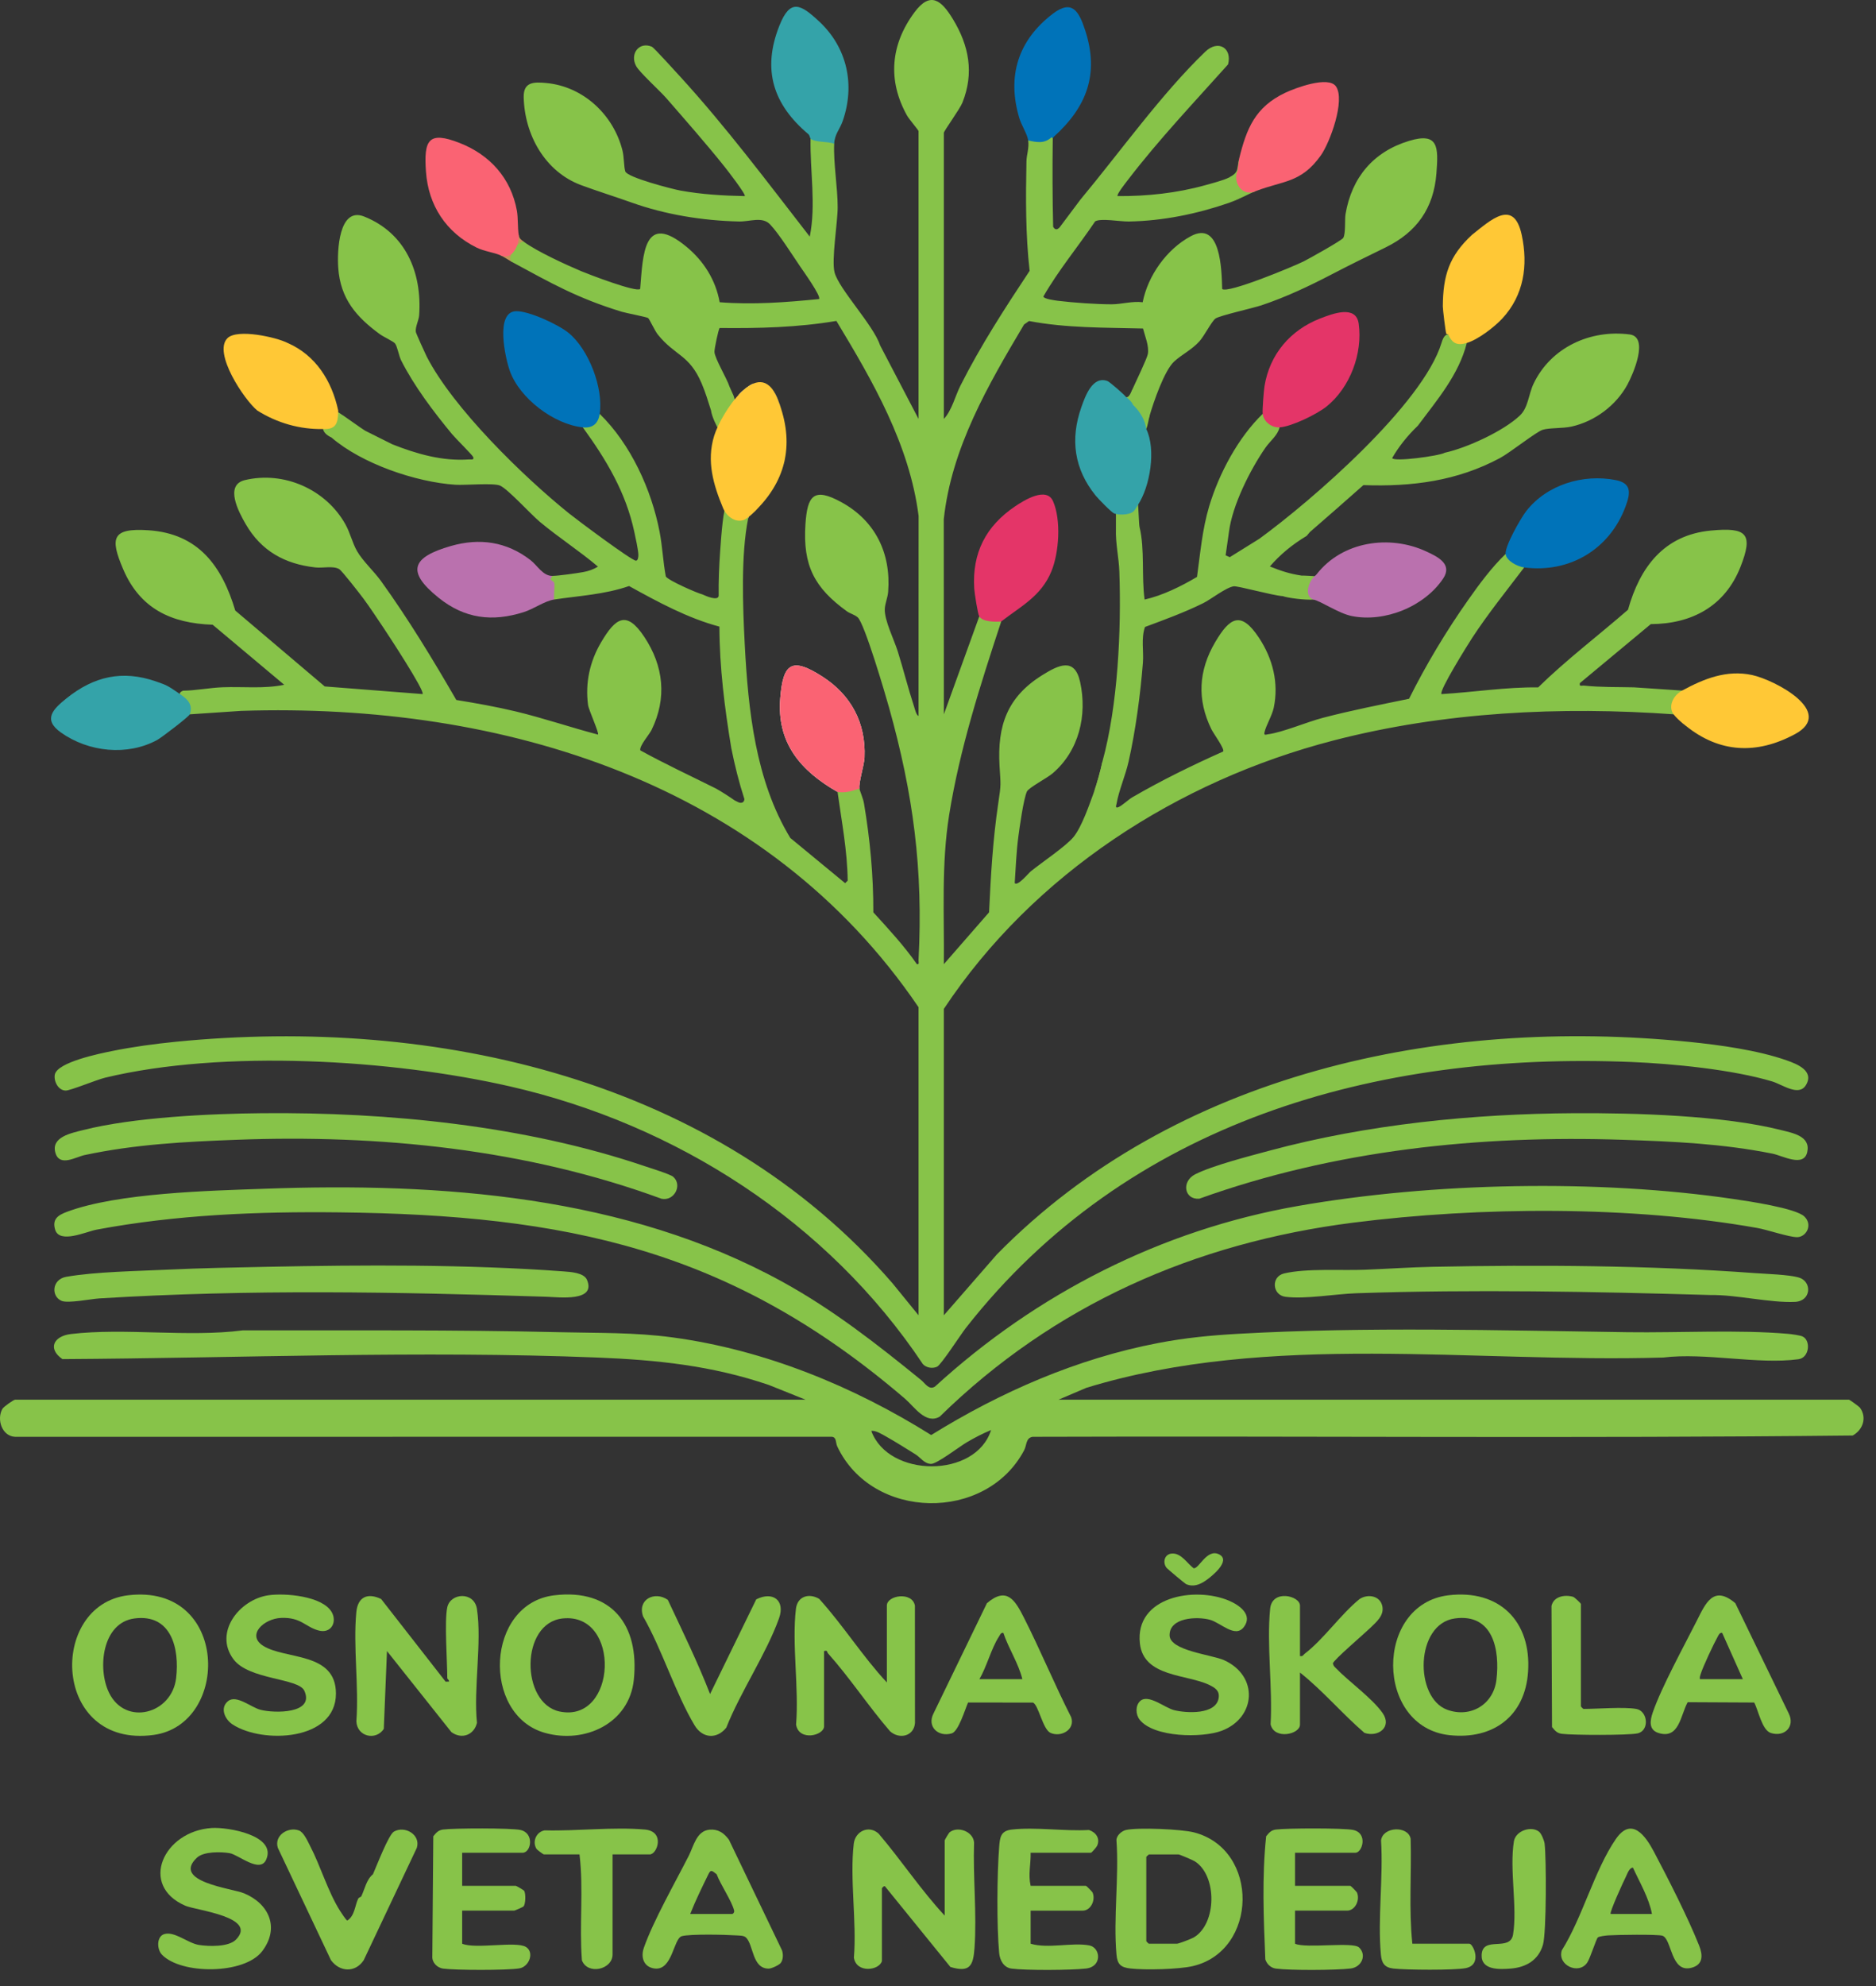 <?xml version="1.0" encoding="UTF-8" standalone="no"?>
<svg xmlns="http://www.w3.org/2000/svg" xmlns:xlink="http://www.w3.org/1999/xlink" xmlns:serif="http://www.serif.com/" width="100%" height="100%" viewBox="0 0 86 91" version="1.1" xml:space="preserve" style="fill-rule:evenodd;clip-rule:evenodd;stroke-linejoin:round;stroke-miterlimit:2;">
  <rect x="0" y="0" width="86" height="91" fill="#333333" stroke="none"/>
  <g>
    <path d="M53.481,71.833c-0.196,-0.24 -0.106,-0.641 0.25,-0.658c0.423,-0.021 0.687,0.447 0.987,0.674c0.242,0.043 0.605,-0.914 1.164,-0.638c0.587,0.289 -0.363,1.035 -0.613,1.205c-0.266,0.182 -0.573,0.307 -0.901,0.157c-0.052,-0.024 -0.849,-0.693 -0.887,-0.74Z" style="fill:#87c449;fill-rule:nonzero;"></path>
    <path d="M20.505,73.635c0.148,-0.664 1.235,-0.732 1.359,0.081c0.235,1.532 -0.162,3.624 0.001,5.217c-0.134,0.56 -0.703,0.769 -1.172,0.423l-2.953,-3.713l-0.146,3.567c-0.36,0.549 -1.223,0.361 -1.257,-0.346c0.121,-1.607 -0.153,-3.426 -0.002,-5.005c0.067,-0.698 0.517,-0.9 1.138,-0.6l2.955,3.786l0.155,-0.003c0.017,-0.065 -0.078,-0.127 -0.078,-0.149c0,-0.776 -0.139,-2.63 0,-3.258Z" style="fill:#87c449;fill-rule:nonzero;"></path>
    <path d="M40.656,77.082l-0,-3.523c-0,-0.47 1.16,-0.659 1.286,0.002l0.003,5.379c-0.048,0.606 -0.71,0.762 -1.141,0.38c-0.988,-1.142 -1.851,-2.459 -2.854,-3.58c-0.045,-0.051 0.006,-0.145 -0.173,-0.097l-0,3.446c-0,0.427 -1.16,0.707 -1.283,-0.08c0.138,-1.669 -0.199,-3.672 -0.007,-5.3c0.069,-0.579 0.6,-0.734 1.067,-0.457c1.104,1.218 1.987,2.634 3.102,3.83Z" style="fill:#87c449;fill-rule:nonzero;"></path>
    <path d="M59.594,75.87c0.132,0.033 0.151,-0.055 0.227,-0.114c0.857,-0.655 1.643,-1.799 2.504,-2.496c0.368,-0.245 0.935,-0.161 1.042,0.316c0.098,0.441 -0.273,0.733 -0.552,1.008c-0.212,0.209 -1.726,1.507 -1.71,1.624c0.01,0.082 0.054,0.143 0.114,0.196c0.598,0.627 1.682,1.392 2.163,2.079c0.446,0.638 -0.197,1.124 -0.833,0.908c-1.024,-0.88 -1.909,-1.936 -2.955,-2.764l0,2.387c0,0.448 -1.185,0.707 -1.347,-0.016c0.097,-1.689 -0.184,-3.634 -0.021,-5.292c0.089,-0.913 1.368,-0.596 1.368,-0.147l0,2.311Z" style="fill:#87c449;fill-rule:nonzero;"></path>
    <path d="M52.265,77.935c0.369,-0.346 1.125,0.305 1.555,0.414c0.563,0.142 1.936,0.221 2.047,-0.564c0.047,-0.336 -0.176,-0.465 -0.437,-0.592c-1.02,-0.493 -3.005,-0.35 -3.175,-1.899c-0.236,-2.148 2.517,-2.622 4.081,-1.961c0.476,0.202 1.114,0.648 0.683,1.212c-0.398,0.521 -1.062,-0.204 -1.558,-0.337c-0.585,-0.158 -1.858,-0.108 -1.844,0.717c0.013,0.703 1.935,0.883 2.493,1.134c1.605,0.724 1.468,2.639 -0.1,3.234c-0.901,0.341 -3.12,0.312 -3.765,-0.505c-0.19,-0.241 -0.2,-0.647 0.02,-0.853Z" style="fill:#87c449;fill-rule:nonzero;"></path>
    <path d="M10.453,77.938c0.384,-0.311 1.044,0.28 1.489,0.396c0.626,0.162 2.494,0.195 2.01,-0.872c-0.267,-0.589 -2.544,-0.493 -3.251,-1.446c-0.914,-1.23 0.281,-2.737 1.605,-2.929c0.752,-0.11 2.474,0.03 2.9,0.771c0.257,0.447 -0.018,1.005 -0.611,0.84c-0.614,-0.171 -0.79,-0.607 -1.704,-0.574c-0.792,0.028 -1.61,0.788 -0.822,1.281c1.019,0.638 3.327,0.27 3.331,2.182c0.005,2.176 -3.364,2.314 -4.736,1.42c-0.358,-0.233 -0.594,-0.76 -0.211,-1.069Z" style="fill:#87c449;fill-rule:nonzero;"></path>
    <path d="M32.551,77.612l2.117,-4.338c0.746,-0.38 1.344,0.032 1.043,0.872c-0.578,1.619 -1.771,3.372 -2.416,5.006c-0.432,0.539 -1.093,0.498 -1.455,-0.109c-0.889,-1.489 -1.481,-3.46 -2.36,-4.989c-0.273,-0.784 0.544,-1.176 1.135,-0.756c0.668,1.423 1.369,2.857 1.936,4.314Z" style="fill:#87c449;fill-rule:nonzero;"></path>
    <path d="M75.009,78.294c0.536,0.094 0.617,0.998 0.06,1.12c-0.429,0.094 -2.984,0.085 -3.472,0.02c-0.225,-0.03 -0.31,-0.142 -0.449,-0.309l-0.024,-5.55c0.099,-0.441 0.612,-0.528 0.992,-0.417c0.069,0.02 0.356,0.302 0.356,0.326l0,4.696c0,0.008 0.105,0.114 0.114,0.114c0.658,-0 1.843,-0.102 2.423,-0Z" style="fill:#87c449;fill-rule:nonzero;"></path>
    <path d="M8.074,76.884c-0.197,1.65 -2.326,2.206 -3.076,0.668c-0.54,-1.108 -0.318,-3.213 1.172,-3.404c1.686,-0.217 2.065,1.38 1.904,2.736Zm-2.206,-3.796c-3.68,0.444 -3.481,7.028 1.171,6.398c3.542,-0.479 3.473,-6.958 -1.171,-6.398Z" style="fill:#87c449;fill-rule:nonzero;"></path>
    <path d="M25.652,78.412c-1.787,-0.377 -1.809,-4.055 0.139,-4.263c2.7,-0.288 2.498,4.817 -0.139,4.263Zm-0.24,-5.324c-3.149,0.376 -3.345,5.481 -0.435,6.302c1.827,0.516 3.871,-0.429 4.079,-2.431c0.262,-2.504 -1.015,-4.185 -3.644,-3.871Z" style="fill:#87c449;fill-rule:nonzero;"></path>
    <path d="M68.6,76.96c-0.135,1.134 -1.193,1.763 -2.262,1.37c-1.51,-0.556 -1.462,-3.935 0.358,-4.182c1.752,-0.239 2.068,1.443 1.904,2.812Zm-2.205,-3.872c-3.395,0.413 -3.374,6.046 0.064,6.409c1.99,0.21 3.455,-0.871 3.591,-2.905c0.157,-2.322 -1.326,-3.787 -3.655,-3.504Z" style="fill:#87c449;fill-rule:nonzero;"></path>
    <path d="M77.926,76.93c-0.014,-0.084 0.011,-0.152 0.035,-0.23c0.107,-0.342 0.597,-1.387 0.783,-1.717c0.047,-0.083 0.085,-0.19 0.204,-0.174l0.948,2.121l-1.97,0Zm4.073,1.57l-2.448,-5.05c-1.005,-0.852 -1.363,0.007 -1.765,0.802c-0.585,1.158 -1.618,3.041 -2.017,4.195c-0.124,0.359 -0.209,0.802 0.26,0.949c0.952,0.299 1.007,-0.813 1.338,-1.41l3.049,0.015c0.193,0.355 0.355,1.265 0.763,1.395c0.628,0.2 1.121,-0.291 0.82,-0.896Z" style="fill:#87c449;fill-rule:nonzero;"></path>
    <path d="M44.898,76.93c0.331,-0.558 0.553,-1.429 0.894,-1.946c0.053,-0.08 0.08,-0.193 0.204,-0.175c0.24,0.724 0.691,1.385 0.871,2.121l-1.969,0Zm4.207,1.743c-0.764,-1.502 -1.41,-3.072 -2.172,-4.573c-0.397,-0.779 -0.776,-1.434 -1.69,-0.65l-2.448,5.05c-0.314,0.609 0.221,1.098 0.837,0.914c0.309,-0.092 0.61,-1.108 0.746,-1.413l2.97,0.002c0.257,0.088 0.451,1.226 0.808,1.388c0.485,0.219 1.145,-0.151 0.949,-0.718Z" style="fill:#87c449;fill-rule:nonzero;"></path>
    <path d="M44.653,84.41c-0.043,-0.504 -0.738,-0.757 -1.115,-0.469c-0.045,0.035 -0.231,0.353 -0.231,0.375l0,3.447c-1.096,-1.178 -1.983,-2.528 -3.027,-3.754c-0.449,-0.413 -1.074,-0.111 -1.141,0.457c-0.19,1.605 0.141,3.579 0.006,5.224c0.114,0.724 1.159,0.593 1.284,0.156l-0,-3.333c-0,-0.009 0.11,-0.151 0.151,-0.077l2.988,3.68c0.902,0.275 1.048,-0.07 1.106,-0.873c0.111,-1.557 -0.074,-3.261 -0.021,-4.833Z" style="fill:#87c349;fill-rule:nonzero;"></path>
    <path d="M50.296,84.562c0.145,-0.334 -0.053,-0.615 -0.376,-0.722c-1.116,0.066 -2.459,-0.145 -3.547,-0.018c-0.501,0.058 -0.535,0.356 -0.569,0.794c-0.099,1.26 -0.115,3.608 -0.001,4.855c0.031,0.341 0.211,0.672 0.568,0.72c0.661,0.088 2.739,0.076 3.415,-0.003c0.753,-0.087 0.67,-0.961 0.147,-1.06c-0.782,-0.147 -1.883,0.163 -2.687,-0.077l0,-1.515l2.387,0c0.365,0 0.604,-0.479 0.452,-0.833c-0.016,-0.036 -0.28,-0.304 -0.301,-0.304l-2.538,0c-0.119,-0.529 0.012,-0.984 0,-1.515l2.765,0c0.029,0 0.256,-0.258 0.285,-0.322Z" style="fill:#87c349;fill-rule:nonzero;"></path>
    <path d="M59.367,89.051l-0,-1.516l2.386,0c0.365,0 0.604,-0.478 0.453,-0.832c-0.016,-0.036 -0.28,-0.304 -0.302,-0.304l-2.537,0l-0,-1.515l2.765,0c0.321,0 0.586,-0.892 -0.092,-1.044c-0.424,-0.095 -3.06,-0.085 -3.549,-0.02c-0.224,0.03 -0.31,0.142 -0.448,0.309c-0.196,1.874 -0.116,3.76 -0.038,5.64c0.073,0.221 0.253,0.391 0.486,0.422c0.66,0.088 2.74,0.076 3.415,-0.003c0.525,-0.06 0.756,-0.626 0.396,-0.966c-0.289,-0.272 -2.428,0.059 -2.935,-0.171Z" style="fill:#87c349;fill-rule:nonzero;"></path>
    <path d="M11.187,86.741c-0.541,-0.226 -3.336,-0.526 -2.16,-1.631c0.309,-0.291 1.1,-0.275 1.499,-0.208c0.411,0.069 1.4,0.953 1.682,0.284c0.469,-1.109 -1.771,-1.482 -2.496,-1.437c-2.223,0.14 -3.356,2.636 -1.215,3.562c0.492,0.213 3.347,0.511 2.317,1.555c-0.337,0.341 -1.244,0.312 -1.691,0.242c-0.511,-0.079 -1.12,-0.641 -1.594,-0.497c-0.35,0.106 -0.35,0.687 -0.103,0.944c0.877,0.912 3.776,0.916 4.595,-0.163c0.808,-1.066 0.32,-2.17 -0.834,-2.651Z" style="fill:#87c349;fill-rule:nonzero;"></path>
    <path d="M24.108,89.198c-0.461,-0.277 -2.297,0.113 -2.921,-0.147l0,-1.516l2.387,0c0.022,0 0.394,-0.162 0.419,-0.187c0.109,-0.104 0.113,-0.596 0.036,-0.722c-0.018,-0.03 -0.358,-0.226 -0.38,-0.226l-2.462,-0l0,-1.516l2.766,0c0.397,0 0.556,-0.899 -0.093,-1.044c-0.422,-0.095 -3.06,-0.085 -3.548,-0.021c-0.224,0.031 -0.31,0.143 -0.449,0.31l-0.044,5.495c-0.022,0.289 0.225,0.531 0.493,0.567c0.589,0.078 2.91,0.082 3.484,-0.008c0.476,-0.075 0.707,-0.749 0.312,-0.985Z" style="fill:#87c349;fill-rule:nonzero;"></path>
    <path d="M29.561,83.82c-1.446,-0.129 -3.122,0.077 -4.591,0.037c-0.382,0.066 -0.582,0.508 -0.379,0.844c0.032,0.051 0.312,0.259 0.346,0.259l1.629,-0c0.193,1.597 -0.015,3.241 0.11,4.852c0.263,0.684 1.405,0.428 1.405,-0.269l-0,-4.583l1.704,-0c0.345,-0 0.719,-1.055 -0.224,-1.14Z" style="fill:#87c349;fill-rule:nonzero;"></path>
    <path d="M70.557,83.922c-0.353,-0.288 -1.069,-0.051 -1.155,0.43c-0.213,1.307 0.166,3.02 -0.04,4.278c-0.132,0.804 -1.385,0.047 -1.439,0.915c-0.045,0.723 0.809,0.688 1.332,0.645c0.707,-0.058 1.276,-0.388 1.479,-1.098c0.16,-0.562 0.157,-3.941 0.074,-4.626c-0.018,-0.147 -0.148,-0.46 -0.251,-0.544Z" style="fill:#87c349;fill-rule:nonzero;"></path>
    <path d="M18.058,83.915c-0.246,0.141 -0.8,1.593 -0.961,1.954c-0.297,0.236 -0.378,0.683 -0.532,1.006c-0.02,0.042 -0.114,0.05 -0.145,0.113c-0.154,0.313 -0.151,0.775 -0.497,1.001c-0.048,0 -0.293,-0.377 -0.341,-0.454c-0.552,-0.873 -0.89,-2.054 -1.375,-2.981c-0.111,-0.213 -0.285,-0.62 -0.515,-0.697c-0.503,-0.169 -1.133,0.242 -0.955,0.802l2.434,5.143c0.396,0.548 1.118,0.593 1.504,0.001l2.433,-5.144c0.189,-0.6 -0.546,-1.032 -1.05,-0.744Z" style="fill:#87c349;fill-rule:nonzero;"></path>
    <path d="M54.724,88.764c-0.109,0.064 -0.689,0.287 -0.773,0.287l-1.288,-0c-0.009,-0 -0.114,-0.106 -0.114,-0.114l0,-3.863c0,-0.021 0.089,-0.075 0.114,-0.114l1.363,-0c0.047,-0 0.658,0.26 0.745,0.315c1.034,0.651 1.014,2.867 -0.047,3.489Zm0.01,-4.814c-0.573,-0.148 -2.565,-0.234 -3.116,-0.11c-0.198,0.044 -0.443,0.257 -0.437,0.472c0.123,1.689 -0.149,3.571 0.001,5.235c0.041,0.455 0.198,0.589 0.647,0.64c0.67,0.076 2.194,0.04 2.845,-0.109c2.993,-0.689 3.09,-5.347 0.06,-6.128Z" style="fill:#87c349;fill-rule:nonzero;"></path>
    <path d="M73.836,87.687c-0.066,-0.064 0.595,-1.503 0.692,-1.693c0.065,-0.127 0.158,-0.429 0.33,-0.428c0.31,0.677 0.735,1.392 0.871,2.121l-1.893,0Zm4.052,1.439c-0.516,-1.291 -1.41,-3.043 -2.07,-4.292c-0.375,-0.71 -1.017,-1.632 -1.743,-0.581c-0.978,1.418 -1.536,3.605 -2.477,5.099c-0.222,0.677 0.776,1.147 1.167,0.56c0.135,-0.202 0.41,-1.082 0.482,-1.147c0.067,-0.057 0.363,-0.087 0.472,-0.096c0.344,-0.026 2.283,-0.055 2.49,0.016c0.442,0.15 0.37,1.729 1.34,1.466c0.538,-0.146 0.516,-0.583 0.339,-1.025Z" style="fill:#87c349;fill-rule:nonzero;"></path>
    <path d="M33.573,87.687l-1.932,0c0.245,-0.619 0.54,-1.221 0.833,-1.818c0.002,-0.003 0.004,-0.007 0.005,-0.01c0.112,-0.242 0.193,-0.122 0.374,0.01c0.181,0.484 0.699,1.233 0.801,1.664c0.02,0.083 -0.054,0.154 -0.081,0.154Zm2.275,1.665l-2.433,-5.067c-0.228,-0.307 -0.492,-0.495 -0.893,-0.458c-0.595,0.056 -0.727,0.759 -0.943,1.185c-0.62,1.222 -1.628,2.986 -2.063,4.224c-0.154,0.44 -0.005,0.895 0.503,0.952c0.813,0.09 0.852,-1.375 1.237,-1.483c0.377,-0.106 2.003,-0.069 2.471,-0.037c0.142,0.011 0.364,-0.004 0.471,0.099c0.354,0.343 0.275,1.425 1.042,1.425c0.13,-0 0.473,-0.164 0.546,-0.254c0.121,-0.149 0.125,-0.409 0.062,-0.586Z" style="fill:#87c349;fill-rule:nonzero;"></path>
    <path d="M67.359,89.051l-2.614,-0c-0.166,-1.589 -0.032,-3.208 -0.078,-4.809c-0.115,-0.61 -1.279,-0.561 -1.357,0.078c0.108,1.682 -0.159,3.57 -0.007,5.227c0.035,0.387 0.162,0.594 0.569,0.641c0.566,0.067 2.804,0.084 3.318,-0.018c0.783,-0.156 0.344,-1.119 0.169,-1.119Z" style="fill:#87c349;fill-rule:nonzero;"></path>
  </g>
  <g>
    <path d="M24.011,11.073l-0.496,0.744l-0.045,0.184c-0.175,-0.096 -0.383,-0.243 -0.541,-0.31c0.69,-0.04 0.505,-0.561 0.85,-0.928c0.029,0.175 0.098,0.209 0.232,0.31Z" style="fill:#bf9558;fill-rule:nonzero;"></path>
    <path d="M34.537,17.566l-0.718,0.551c0.272,-0.27 0.509,-0.454 0.718,-0.551Z" style="fill:#fdfefd;fill-rule:nonzero;"></path>
    <path d="M35.83,18.769c-0.074,-0.223 -0.164,-0.449 -0.27,-0.676c-0.067,-0.146 -0.156,-0.292 -0.265,-0.406c0.17,0.173 0.32,0.462 0.463,0.866c0.025,0.072 0.048,0.145 0.072,0.216Z" style="fill:#fdfefd;fill-rule:nonzero;"></path>
    <path d="M35.991,20.993c-0.076,0.355 -0.208,0.697 -0.398,1.027c0.189,-0.33 0.32,-0.673 0.398,-1.027Z" style="fill:#fdfefd;fill-rule:nonzero;"></path>
    <path d="M34.684,23.137c-0.127,0.18 -0.299,0.335 -0.369,0.55c-0,0.002 -0.002,0.004 -0.002,0.007c-0.004,0.019 -0.01,0.04 -0.016,0.062c-0.005,-0.068 -0.008,-0.137 -0.006,-0.201c0.002,-0.042 0.005,-0.084 0.012,-0.123c0.032,-0.17 0.129,-0.294 0.381,-0.295Z" style="fill:#fdfefd;fill-rule:nonzero;"></path>
    <path d="M39.632,34.698c-0.017,0.378 -0.279,1.16 -0.231,1.431c-0.063,0.006 -0.113,-0.013 -0.147,-0.06c-0.005,-0.006 -0.009,-0.013 -0.013,-0.02c0.606,-2.304 0.012,-4.163 -2.244,-5.27c-0.589,-0.289 -0.873,-0.106 -0.983,0.522c-0.378,2.17 0.375,3.64 2.277,4.743l0.105,0.24c-1.678,-0.958 -2.791,-2.228 -2.629,-4.291c0.129,-1.636 0.543,-1.884 1.926,-1c1.314,0.84 2.009,2.119 1.939,3.705Z" style="fill:#fdfefd;fill-rule:nonzero;"></path>
    <path d="M42.231,63.23c0.179,0.145 0.353,0.471 0.629,0.297c4.654,-4.258 10.387,-7.181 16.632,-8.274c6.189,-1.084 13.78,-1.233 19.995,-0.318c0.652,0.096 2.823,0.414 3.226,0.796c0.407,0.386 0.086,0.953 -0.337,0.949c-0.383,-0.004 -1.347,-0.337 -1.816,-0.42c-5.756,-1.024 -12.729,-0.981 -18.527,-0.244c-7.259,0.922 -13.718,3.764 -18.954,8.887c-0.641,0.368 -1.161,-0.45 -1.589,-0.818c-8.002,-6.86 -15.543,-8.424 -25.95,-8.541c-3.702,-0.042 -7.456,0.106 -11.112,0.792c-0.471,0.088 -1.701,0.664 -1.9,0.001c-0.147,-0.491 0.144,-0.669 0.542,-0.818c2.329,-0.871 6.538,-0.966 9.074,-1.057c8.069,-0.291 16.543,0.315 23.725,4.264c2.311,1.27 4.327,2.85 6.362,4.504Z" style="fill:#87c349;fill-rule:nonzero;"></path>
    <path d="M72.176,51.001c2.772,-0.015 6.811,0.099 9.468,0.772c0.547,0.138 1.362,0.278 1.205,1.005c-0.156,0.724 -1.131,0.169 -1.592,0.077c-2.298,-0.459 -4.531,-0.559 -6.864,-0.636c-6.567,-0.217 -13.221,0.472 -19.418,2.701c-0.691,0.049 -0.825,-0.796 -0.184,-1.12c0.795,-0.402 2.491,-0.836 3.403,-1.082c4.485,-1.208 9.342,-1.692 13.982,-1.717Z" style="fill:#87c349;fill-rule:nonzero;"></path>
    <path d="M12.009,51.001c5.793,-0.054 12.061,0.567 17.554,2.429c0.245,0.083 1.162,0.366 1.297,0.483c0.437,0.378 0.052,1.132 -0.539,1.007c-6.19,-2.274 -12.917,-2.95 -19.492,-2.701c-2.366,0.089 -4.631,0.207 -6.956,0.701c-0.384,0.081 -1.127,0.547 -1.326,-0.082c-0.236,-0.747 0.722,-0.926 1.263,-1.064c2.299,-0.584 5.798,-0.751 8.199,-0.773Z" style="fill:#87c349;fill-rule:nonzero;"></path>
    <path d="M12.241,58.038c4.426,-0.088 9.189,-0.116 13.587,0.21c0.331,0.025 0.942,0.059 1.081,0.388c0.429,1.014 -1.273,0.794 -1.857,0.775c-6.927,-0.221 -13.555,-0.35 -20.49,0.075c-0.394,0.024 -1.443,0.237 -1.739,0.113c-0.489,-0.206 -0.447,-0.984 0.209,-1.101c1.315,-0.235 3.314,-0.265 4.697,-0.331c1.496,-0.071 3.013,-0.098 4.512,-0.129Z" style="fill:#87c349;fill-rule:nonzero;"></path>
    <path d="M65.68,58.038c4.848,-0.095 9.93,-0.068 14.747,0.288c0.538,0.04 1.57,0.066 2.038,0.205c0.613,0.182 0.573,1.08 -0.179,1.114c-1.141,0.052 -2.68,-0.332 -3.87,-0.314c-5.402,-0.156 -10.84,-0.265 -16.243,-0.081c-0.965,0.032 -2.329,0.281 -3.249,0.162c-0.602,-0.079 -0.667,-0.928 -0.056,-1.07c1.037,-0.242 2.606,-0.126 3.699,-0.169c1.027,-0.04 2.083,-0.114 3.113,-0.135Z" style="fill:#87c349;fill-rule:nonzero;"></path>
    <path d="M39.942,65.557c0.198,-0.034 0.5,0.158 0.673,0.254c0.451,0.253 0.908,0.544 1.349,0.817c0.245,0.154 0.412,0.44 0.724,0.44c0.263,0 1.307,-0.8 1.639,-0.994c0.352,-0.206 0.727,-0.401 1.106,-0.557c-0.699,2.22 -4.706,2.196 -5.491,0.04Zm45.322,-1.065c-0.038,-0.051 -0.474,-0.366 -0.505,-0.366l-36.232,-0l1.275,-0.544c8.417,-2.576 17.724,-1.128 26.447,-1.387c1.932,-0.237 4.328,0.329 6.194,0.078c0.513,-0.069 0.576,-0.873 0.186,-1.045c-0.115,-0.052 -0.505,-0.105 -0.655,-0.118c-2.288,-0.199 -5.014,-0.043 -7.349,-0.075c-5.921,-0.082 -11.958,-0.259 -17.862,0.073c-1.269,0.072 -2.422,0.183 -3.677,0.424c-3.71,0.711 -7.207,2.237 -10.398,4.214c-3.567,-2.235 -7.639,-3.902 -11.843,-4.471c-1.769,-0.24 -3.407,-0.197 -5.174,-0.24c-4.835,-0.116 -9.693,-0.078 -14.54,-0.085c-2.489,0.326 -5.421,-0.123 -7.876,0.168c-0.809,0.096 -1.077,0.678 -0.393,1.15c8.153,-0.048 16.36,-0.397 24.51,-0.073c2.739,0.109 5.256,0.367 7.87,1.256l1.684,0.675l-36.232,-0c-0.071,-0 -0.531,0.327 -0.584,0.421c-0.271,0.475 -0.028,1.252 0.583,1.281l37.434,-0.002c0.233,0.016 0.173,0.269 0.254,0.441c1.599,3.394 6.815,3.48 8.565,0.182c0.129,-0.242 0.071,-0.56 0.384,-0.621c12.532,-0.043 25.084,0.077 37.603,-0.06c0.468,-0.261 0.662,-0.82 0.331,-1.276Z" style="fill:#87c349;fill-rule:nonzero;"></path>
    <path d="M82.791,49.708c-0.326,0.55 -1.079,-0.02 -1.55,-0.162c-1.808,-0.543 -4.553,-0.814 -6.455,-0.891c-11.714,-0.477 -23.098,2.731 -30.51,12.186c-0.239,0.304 -1.13,1.688 -1.319,1.775c-0.211,0.096 -0.492,0.051 -0.651,-0.12c-4.35,-6.516 -11.292,-10.977 -18.91,-12.719c-5.428,-1.242 -13.16,-1.706 -18.581,-0.402c-0.38,0.092 -1.593,0.593 -1.803,0.589c-0.339,-0.004 -0.551,-0.418 -0.501,-0.722c0.095,-0.581 2.096,-0.981 2.628,-1.089c0.949,-0.192 1.939,-0.327 2.903,-0.423c11.985,-1.187 24.755,1.706 32.868,11.058l1.198,1.471l0,-14.114c-6.977,-10.266 -19.029,-13.966 -31.054,-13.576l-2.355,0.158c-0.133,-0.283 -0.283,-0.576 -0.449,-0.88c-0.042,-0.101 0.036,-0.159 0.14,-0.203c0.571,-0.005 1.241,-0.136 1.813,-0.157c0.944,-0.037 1.896,0.08 2.826,-0.114l-3.28,-2.751c-1.905,-0.065 -3.331,-0.736 -4.104,-2.547c-0.608,-1.425 -0.522,-1.893 1.162,-1.781c2.284,0.152 3.367,1.633 3.978,3.678l4.102,3.477l4.484,0.35c0.133,-0.117 -1.617,-2.779 -1.793,-3.04c-0.285,-0.422 -0.616,-0.929 -0.914,-1.33c-0.157,-0.211 -0.987,-1.283 -1.117,-1.357c-0.281,-0.16 -0.749,-0.037 -1.086,-0.075c-1.403,-0.155 -2.482,-0.751 -3.197,-1.984c-0.312,-0.539 -0.991,-1.793 -0.034,-2.018c1.794,-0.423 3.704,0.426 4.599,2.016c0.228,0.405 0.321,0.86 0.54,1.24c0.261,0.454 0.784,0.932 1.1,1.373c1.258,1.747 2.371,3.582 3.449,5.445c0.911,0.149 1.825,0.31 2.722,0.525c1.272,0.305 2.512,0.73 3.773,1.061c0.065,-0.063 -0.426,-1.128 -0.456,-1.36c-0.134,-1.016 0.083,-1.995 0.599,-2.868c0.658,-1.116 1.16,-1.483 1.978,-0.251c0.891,1.339 1.048,2.807 0.335,4.266c-0.109,0.222 -0.573,0.738 -0.515,0.936c1.123,0.62 2.317,1.174 3.474,1.752c0.268,0.152 0.552,0.332 0.851,0.541c0.053,0.03 0.116,0.054 0.155,0.077c0.145,0.073 0.288,0.024 0.29,-0.142c-0.247,-0.764 -0.443,-1.543 -0.6,-2.332c-0.305,-1.84 -0.539,-3.696 -0.545,-5.566c-1.457,-0.388 -2.82,-1.13 -4.141,-1.859c-1.118,0.388 -2.283,0.445 -3.435,0.618c-0.167,-0.126 -0.213,-0.361 -0.136,-0.706c-0.217,-0.142 -0.243,-0.373 0.016,-0.377c0.014,0.001 0.029,0.002 0.043,0.001c0.283,-0.005 1.104,-0.12 1.411,-0.175c0.234,-0.041 0.474,-0.126 0.676,-0.25c-0.855,-0.724 -1.805,-1.334 -2.665,-2.052c-0.426,-0.356 -1.446,-1.486 -1.821,-1.659c-0.29,-0.133 -1.603,-0.012 -2.047,-0.04c-1.818,-0.118 -4.301,-0.968 -5.685,-2.165c-0.222,-0.103 -0.35,-0.232 -0.387,-0.387c0.084,-0.115 0.226,-0.202 0.429,-0.261c0.046,-0.261 0.135,-0.432 0.267,-0.512c0.08,0.046 0.151,0.11 0.232,0.154l0.774,0.542c0.076,0.048 0.143,0.101 0.232,0.154l1.237,0.619c1.112,0.44 2.297,0.785 3.52,0.696c0.084,-0.006 0.258,0.043 0.191,-0.115c-0.038,-0.092 -0.815,-0.859 -0.967,-1.044c-0.842,-1.018 -1.743,-2.205 -2.337,-3.386c-0.095,-0.191 -0.173,-0.633 -0.276,-0.768c-0.069,-0.091 -0.539,-0.309 -0.696,-0.425c-1.08,-0.788 -1.81,-1.627 -1.908,-3.041c-0.055,-0.755 0.021,-2.816 1.19,-2.349c1.904,0.761 2.654,2.571 2.52,4.515c-0.018,0.249 -0.185,0.544 -0.154,0.769c0.007,0.061 0.432,0.999 0.499,1.13c1.22,2.374 4.428,5.499 6.523,7.185c0.343,0.277 2.883,2.176 3.07,2.167c0.093,-0.004 0.111,-0.169 0.111,-0.258c-0.002,-0.224 -0.131,-0.802 -0.186,-1.057c-0.386,-1.815 -1.289,-3.317 -2.361,-4.792c0.092,-0.109 0.236,-0.191 0.434,-0.244c0.096,-0.189 0.209,-0.314 0.339,-0.375c1.415,1.378 2.377,3.469 2.748,5.411c0.13,0.676 0.156,1.362 0.283,2.037c0.107,0.183 1.423,0.759 1.687,0.827c0.15,0.072 0.72,0.317 0.737,0.055c-0.009,-0.672 0.019,-1.34 0.066,-2.01c0.012,-0.181 0.029,-0.412 0.048,-0.654c0,-0.004 0,-0.007 0.001,-0.01c0.02,-0.241 0.044,-0.493 0.071,-0.72c-0,-0.001 -0,-0.002 0.001,-0.003c0.021,-0.182 0.046,-0.348 0.074,-0.48c0.005,-0.02 0.04,-0.034 0.085,-0.045c0.197,0.027 0.414,0.104 0.65,0.231c0.168,-0.138 0.302,-0.213 0.361,-0.168c0.038,0.03 0.046,0.11 0.012,0.255c-0,0.002 -0.002,0.004 -0.002,0.007c-0.004,0.019 -0.01,0.04 -0.016,0.062c-0.338,1.677 -0.245,4.05 -0.156,5.762c0.158,3.019 0.492,6.247 2.088,8.872l2.514,2.072l0.117,-0.116c-0.016,-1.374 -0.277,-2.708 -0.464,-4.062c0.141,-0.13 0.593,-0.26 0.858,-0.215c0.061,0.011 0.112,0.03 0.147,0.061c0.028,0.155 0.166,0.433 0.207,0.682c0.279,1.65 0.432,3.307 0.428,4.986c0.695,0.76 1.414,1.538 1.996,2.374c0.126,0.021 0.071,-0.104 0.076,-0.191c0.218,-4.149 -0.242,-7.601 -1.352,-11.565c-0.178,-0.637 -1.124,-3.856 -1.437,-4.132c-0.144,-0.127 -0.347,-0.171 -0.495,-0.277c-1.49,-1.077 -2.024,-2.095 -1.901,-3.984c0.087,-1.325 0.381,-1.709 1.644,-1.018c1.563,0.854 2.286,2.346 2.148,4.114c-0.021,0.256 -0.142,0.529 -0.154,0.777c-0.025,0.518 0.429,1.415 0.597,1.953c0.258,0.83 0.471,1.682 0.741,2.507c0.038,0.116 0.1,0.403 0.209,0.448l0.003,-9.168c-0.418,-3.267 -2.098,-6.169 -3.769,-8.933c-1.77,0.299 -3.556,0.344 -5.35,0.324c-0.053,0.034 -0.249,0.966 -0.239,1.102c0.023,0.31 0.558,1.183 0.694,1.594l0.145,0.323l0.026,0.057c0.005,0.002 0.037,0.099 0.053,0.161c0.006,0.022 0.01,0.039 0.009,0.046c-0.001,0.047 0.061,0.061 -0.008,0.105c0.222,0.071 -0.54,1.093 -0.6,1.129c-0.052,0.033 -0.039,0.194 -0.101,0.18c-0.121,-0.191 -0.341,-0.645 -0.375,-0.918c-0.131,-0.416 -0.257,-0.832 -0.428,-1.235c-0.57,-1.339 -1.216,-1.256 -2.011,-2.243c-0.137,-0.17 -0.369,-0.682 -0.442,-0.755c-0.05,-0.049 -1.016,-0.229 -1.218,-0.292c-2.04,-0.626 -3.218,-1.302 -5.027,-2.28c-0.1,-0.059 -0.091,-0.202 -0.025,-0.359c0.056,-0.135 0.153,-0.28 0.257,-0.39l0.001,-0.001c0.109,-0.117 0.227,-0.195 0.308,-0.178c0.581,0.436 1.933,1.056 2.632,1.35c0.354,0.149 2.534,0.985 2.704,0.815c0.131,-1.577 0.153,-3.561 2.125,-1.931c0.793,0.656 1.337,1.522 1.52,2.539c1.518,0.123 3.039,0.005 4.554,-0.145c0.119,-0.113 -0.737,-1.303 -0.865,-1.493c-0.351,-0.516 -0.981,-1.513 -1.378,-1.927c-0.36,-0.377 -0.928,-0.121 -1.435,-0.134c-1.67,-0.04 -3.357,-0.313 -4.927,-0.872c-0.76,-0.271 -1.557,-0.518 -2.3,-0.793c-1.659,-0.617 -2.592,-2.306 -2.633,-4.026c-0.017,-0.714 0.475,-0.707 1.046,-0.652c1.703,0.163 3.076,1.469 3.482,3.092c0.076,0.301 0.062,0.741 0.128,0.955c0.085,0.277 2.151,0.81 2.523,0.878c0.969,0.177 1.97,0.237 2.955,0.255c0.071,-0.066 -0.816,-1.21 -0.93,-1.352c-0.834,-1.043 -1.784,-2.121 -2.665,-3.134c-0.293,-0.337 -1.23,-1.182 -1.386,-1.474c-0.298,-0.554 0.135,-1.136 0.727,-0.882c0.085,0.036 1.121,1.179 1.278,1.351c2.127,2.324 4.022,4.861 5.955,7.347c0.296,-1.451 0.008,-3.007 0.037,-4.485c0.238,-0.092 0.999,-0.058 1.083,0.232c-0.039,0.88 0.16,2.002 0.16,2.9c-0,0.716 -0.293,2.427 -0.141,2.998c0.201,0.76 1.79,2.424 2.083,3.331l1.765,3.377l0,-13.186c0,-0.044 -0.436,-0.55 -0.526,-0.711c-0.9,-1.61 -0.758,-3.255 0.341,-4.734c0.731,-0.984 1.238,-0.545 1.76,0.313c0.74,1.217 0.978,2.464 0.439,3.821c-0.119,0.302 -0.854,1.306 -0.854,1.389l0,13.108c0.367,-0.389 0.52,-1.047 0.759,-1.523c0.921,-1.828 2.044,-3.558 3.174,-5.262c-0.189,-1.655 -0.179,-3.343 -0.146,-5.012c0.005,-0.313 0.13,-0.61 0.08,-0.963c0.118,-0.115 0.315,-0.143 0.59,-0.082c0.191,-0.092 0.355,-0.117 0.493,-0.073l0.044,0.024l-0,0.025c-0.02,1.35 -0.015,2.703 0.017,4.06c0.079,0.145 0.177,0.155 0.295,0.032l0.959,-1.279c1.803,-2.163 3.711,-4.842 5.719,-6.771c0.588,-0.565 1.243,-0.174 1.045,0.582c-1.557,1.739 -3.177,3.445 -4.598,5.301c-0.068,0.09 -0.533,0.673 -0.465,0.732c1.35,0.009 2.721,-0.138 4.023,-0.501c0.295,-0.083 0.83,-0.22 1.081,-0.349l0.276,-0.076c0.02,0.062 0.04,0.122 0.062,0.178c0,0 0,0.001 0.001,0.001c0.069,0.175 0.15,0.325 0.256,0.465l0.001,0c0.057,0.076 0.121,0.149 0.194,0.223l-0.79,0.369c-1.473,0.508 -3.027,0.827 -4.598,0.854c-0.391,0.006 -1.275,-0.161 -1.535,-0.007c-0.778,1.155 -1.679,2.233 -2.375,3.444c0.025,0.114 0.533,0.177 0.659,0.194c0.703,0.087 1.772,0.162 2.474,0.162c0.438,-0 0.952,-0.155 1.42,-0.094c0.242,-1.223 1.098,-2.426 2.199,-3.022c1.386,-0.752 1.419,1.542 1.446,2.413c0.234,0.231 3.268,-1.03 3.729,-1.26c0.244,-0.121 1.754,-0.963 1.821,-1.079c0.12,-0.212 0.061,-0.833 0.105,-1.093c0.284,-1.674 1.275,-2.856 2.913,-3.352c1.359,-0.411 1.344,0.293 1.253,1.485c-0.122,1.604 -0.908,2.7 -2.328,3.395c-0.847,0.414 -1.638,0.801 -2.475,1.237c-1.039,0.541 -2.109,1.046 -3.223,1.418c-0.386,0.128 -1.918,0.47 -2.102,0.604c-0.176,0.126 -0.513,0.798 -0.736,1.043c-0.359,0.397 -0.808,0.603 -1.16,0.927c-0.45,0.415 -0.943,1.857 -1.122,2.475c-0.003,0.017 -0.008,0.032 -0.012,0.045c-0.001,0.002 -0.001,0.004 -0.002,0.007c-0.055,0.165 -0.184,0.126 -0.328,0.002c-0.272,-0.237 -0.599,-0.779 -0.6,-0.863l0.001,-0.003l0.167,-0.425c0.131,-0.29 0.662,-1.393 0.693,-1.591c0.056,-0.379 -0.13,-0.793 -0.223,-1.16c-1.749,-0.046 -3.499,-0.014 -5.225,-0.343l-0.228,0.159c-1.645,2.765 -3.331,5.657 -3.681,8.925l0.004,8.936l1.623,-4.486c0.047,-0.043 0.099,-0.054 0.16,-0.046c0.2,0.026 0.737,0.152 0.846,0.278c-0.954,2.899 -1.904,5.84 -2.387,8.866c-0.362,2.271 -0.22,4.54 -0.242,6.833l2.072,-2.374c0.081,-1.693 0.171,-3.31 0.421,-4.991c0.138,-0.921 0.112,-0.82 0.059,-1.723c-0.106,-1.845 0.355,-3.152 1.956,-4.151c0.75,-0.468 1.486,-0.831 1.737,0.304c0.339,1.538 -0.053,3.163 -1.26,4.194c-0.256,0.219 -1.098,0.656 -1.178,0.833c-0.158,0.355 -0.335,1.631 -0.394,2.081c-0.092,0.7 -0.117,1.412 -0.165,2.115c0.142,0.147 0.614,-0.438 0.736,-0.539c0.494,-0.404 1.63,-1.16 1.97,-1.587c0.378,-0.476 0.715,-1.469 0.928,-2.05c0.156,-0.458 0.285,-0.922 0.387,-1.392c0.711,-2.587 0.869,-6.016 0.776,-8.704c-0.022,-0.645 -0.181,-1.305 -0.157,-1.968c0.005,-0.155 -0.004,-1.07 -0,-1.225l1.005,0.001c0.027,0.246 0.052,1.041 0.077,1.147c0.249,1.03 0.084,2.264 0.233,3.325c0.822,-0.186 1.668,-0.602 2.402,-1.038c0.151,-1.092 0.241,-2.174 0.557,-3.233c0.449,-1.499 1.331,-3.154 2.454,-4.236c0.256,0.21 0.514,0.416 0.773,0.619c-0.084,0.369 -0.432,0.619 -0.65,0.935c-0.701,1.012 -1.518,2.639 -1.67,3.859l-0.152,1.068l0.191,0.084l1.353,-0.842c2.403,-1.749 7.491,-6.16 8.352,-8.972c0.005,-0.017 0.011,-0.034 0.016,-0.051c0.075,-0.235 0.174,-0.347 0.294,-0.335c0.134,-0.004 0.26,0.079 0.378,0.249c0.218,-0.008 0.376,0.038 0.472,0.137c-0.361,1.448 -1.369,2.621 -2.243,3.79c-0.487,0.468 -0.879,0.962 -1.178,1.482c0.048,0.189 2.146,-0.092 2.416,-0.244c1.012,-0.222 2.685,-0.989 3.439,-1.704c0.386,-0.367 0.391,-0.963 0.628,-1.46c0.795,-1.661 2.601,-2.489 4.405,-2.254c0.899,0.117 0.156,1.819 -0.105,2.3c-0.522,0.958 -1.501,1.686 -2.564,1.921c-0.408,0.09 -1.016,0.051 -1.322,0.148c-0.303,0.097 -1.493,1.047 -1.954,1.293c-1.972,1.057 -4.043,1.32 -6.262,1.241c-0.816,0.72 -1.63,1.44 -2.452,2.149l-0.149,0.177c-0.665,0.398 -1.227,0.865 -1.687,1.401c0.512,0.205 0.903,0.336 1.461,0.419c0.035,-0.009 0.626,0.024 0.651,0.034c0.091,0.037 -0.046,0.049 -0.044,0.219c-0,-0 0.112,0.084 0.112,0.084c0.002,0.174 -0.195,0.392 -0.222,0.515l-0.006,0.048c-0.015,0.066 0.079,0.196 0.068,0.197c-0.394,0.034 -1.218,-0.077 -1.421,-0.155c-0.492,-0.034 -2.08,-0.482 -2.262,-0.452c-0.366,0.062 -1.04,0.599 -1.398,0.775c-0.858,0.423 -1.768,0.755 -2.664,1.088c-0.186,0.525 -0.053,1.099 -0.096,1.643c-0.116,1.461 -0.334,3.098 -0.656,4.526c-0.139,0.621 -0.455,1.35 -0.55,1.924c-0.015,0.082 -0.083,0.229 0.084,0.162c0.165,-0.065 0.462,-0.35 0.634,-0.45c1.345,-0.78 2.747,-1.466 4.168,-2.1c0.076,-0.12 -0.44,-0.817 -0.538,-1.016c-0.668,-1.36 -0.595,-2.687 0.169,-3.988c0.673,-1.145 1.185,-1.455 2.012,-0.203c0.63,0.952 0.914,2.07 0.676,3.2c-0.078,0.366 -0.359,0.823 -0.424,1.124c-0.036,0.167 0.059,0.107 0.17,0.092c0.663,-0.086 1.769,-0.559 2.498,-0.75c1.31,-0.343 2.634,-0.601 3.959,-0.875c0.764,-1.537 1.711,-3.113 2.707,-4.524c0.505,-0.719 1.087,-1.506 1.719,-2.109c0.13,0.02 0.255,0.107 0.373,0.26c0.245,0.083 0.405,0.202 0.477,0.358c-0.805,1.061 -1.652,2.109 -2.382,3.224c-0.173,0.266 -1.543,2.448 -1.407,2.577c1.478,-0.087 2.95,-0.325 4.432,-0.308c1.286,-1.259 2.75,-2.367 4.117,-3.556c0.545,-1.947 1.645,-3.423 3.796,-3.628c1.645,-0.156 1.965,0.133 1.359,1.668c-0.707,1.787 -2.212,2.609 -4.11,2.618l-3.252,2.704c-0.032,0.18 0.082,0.101 0.194,0.113c0.792,0.082 1.493,0.06 2.281,0.079l2.276,0.153l0.044,0.079c-0.06,0.186 -0.167,0.369 -0.32,0.551c-0.004,0.209 -0.052,0.361 -0.144,0.455c-5.215,-0.372 -10.55,-0.116 -15.624,1.197c-7.153,1.851 -13.764,6.12 -17.863,12.298l0,14.037l2.432,-2.79c8.187,-8.332 20.342,-10.878 31.711,-9.739c1.407,0.141 3.164,0.382 4.489,0.848c0.481,0.169 1.278,0.479 0.891,1.13Z" style="fill:#87c349;fill-rule:nonzero;"></path>
    <path d="M56.802,7.283c-0.014,0.777 -0.272,1.462 0.773,1.47c-0.425,0.164 -0.73,0.366 -1.237,0.541l0.694,-0.348c-0.385,-0.153 -0.288,-0.858 -0.694,-0.812c0.472,-0.242 0.349,-0.381 0.464,-0.851Z" style="fill:#87c349;fill-rule:nonzero;"></path>
    <path d="M52.703,19.038c-0.004,0.015 -0.008,0.029 -0.012,0.045c-0.001,0.002 -0.001,0.004 -0.002,0.007c-0.046,0.18 -0.071,0.388 -0.141,0.567c-0.088,-0.179 -0.798,-1.3 -0.928,-1.469c0.026,0.012 0.052,0.011 0.077,-0.003c0.096,-0.05 0.18,-0.267 0.232,-0.384c-0.014,0.199 -0.111,0.324 -0.038,0.536c0.031,0.091 0.616,0.953 0.812,0.701Z" style="fill:#87c349;fill-rule:nonzero;"></path>
    <path d="M50.456,35.545c-0.068,0.264 -0.222,0.512 -0.305,0.739c0.156,-0.458 0.284,-0.922 0.387,-1.392c0.025,0.226 -0.026,0.437 -0.082,0.653Z" style="fill:#87c349;fill-rule:nonzero;"></path>
    <path d="M37.159,6.355c-0.027,-0.022 -0.038,-0.154 -0.101,-0.207c-1.605,-1.352 -2.136,-2.941 -1.329,-4.973c0.498,-1.257 0.976,-0.98 1.818,-0.197c1.286,1.194 1.665,2.904 1.084,4.568c-0.137,0.391 -0.37,0.6 -0.39,1.041c-0.271,-0.116 -0.867,-0.053 -1.082,-0.232Z" style="fill:#34a3a9;fill-rule:nonzero;"></path>
    <path d="M8.152,31.732c0.338,0.232 0.737,0.476 0.547,0.995c-0.04,0.109 -1.301,1.071 -1.493,1.175c-1.373,0.744 -3.145,0.554 -4.409,-0.339c-0.853,-0.602 -0.36,-1.078 0.255,-1.572c1.25,-1.003 2.558,-1.306 4.098,-0.771c0.482,0.168 0.525,0.185 1.002,0.512Z" style="fill:#34a3a9;fill-rule:nonzero;"></path>
    <path d="M52.162,23.137c-0.076,0.115 -0.144,0.269 -0.253,0.333c-0.201,0.12 -0.616,0.136 -0.83,0.054c-0.131,-0.05 -0.729,-0.668 -0.848,-0.814c-0.987,-1.215 -1.179,-2.58 -0.659,-4.056c0.181,-0.515 0.515,-1.445 1.194,-1.198c0.111,0.041 0.774,0.625 0.854,0.732c0.026,0.012 0.261,0.2 0.318,0.355c0.18,0.178 0.321,0.36 0.422,0.549l0.001,-0c0.099,0.183 0.162,0.372 0.187,0.565c0.456,0.931 0.178,2.631 -0.386,3.48Z" style="fill:#34a3a9;fill-rule:nonzero;"></path>
    <path d="M67.242,15.712c-0.431,0.126 -0.661,0.034 -0.851,-0.386c-0.048,-0.009 -0.087,-0.022 -0.093,-0.043c-0.038,-0.13 -0.156,-1.103 -0.156,-1.247c0.01,-1.418 0.287,-2.3 1.332,-3.273c0.871,-0.69 1.923,-1.68 2.284,-0.003c0.302,1.398 0.099,2.769 -0.89,3.833c-0.365,0.393 -1.115,0.97 -1.626,1.119Z" style="fill:#ffc836;fill-rule:nonzero;"></path>
    <path d="M77.128,31.63c0.972,-0.525 2.018,-0.956 3.192,-0.704c1.037,0.224 3.849,1.697 1.961,2.711c-1.749,0.94 -3.453,0.862 -4.998,-0.383c-0.16,-0.111 -0.545,-0.454 -0.619,-0.618c-0.176,-0.391 0.111,-0.825 0.464,-1.006Z" style="fill:#ffc836;fill-rule:nonzero;"></path>
    <path d="M13.183,15.712c1.29,0.561 2.029,1.739 2.321,3.094c0.002,0.026 0.001,0.052 -0,0.078c-0.012,0.518 -0.112,0.8 -0.696,0.773c-1.064,0.019 -2.11,-0.278 -3.016,-0.851c-0.598,-0.492 -2.043,-2.649 -1.363,-3.314c0.453,-0.444 2.247,-0.041 2.754,0.22Z" style="fill:#ffc836;fill-rule:nonzero;"></path>
    <path d="M33.14,23.26c-0.431,-1.033 -0.763,-2.132 -0.4,-3.298c0.32,-1.029 2.052,-3.739 2.884,-1.734c0.771,1.859 0.531,3.576 -0.853,5.026c-0.125,0.151 -0.503,0.51 -0.674,0.569c-0.406,0.142 -0.811,-0.19 -0.957,-0.563Z" style="fill:#ffc836;fill-rule:nonzero;"></path>
    <path d="M27.491,18.961c-0.067,0.445 -0.321,0.665 -0.773,0.619c-1.32,-0.138 -2.886,-1.318 -3.342,-2.575c-0.209,-0.576 -0.693,-2.728 0.286,-2.748c0.59,-0.012 1.93,0.611 2.399,0.991c0.93,0.756 1.609,2.535 1.43,3.713Z" style="fill:#0073b9;fill-rule:nonzero;"></path>
    <path d="M69.871,25.998c-0.29,-0.037 -0.814,-0.293 -0.85,-0.618c-0.039,-0.355 0.692,-1.638 0.941,-1.959c0.946,-1.216 2.611,-1.719 4.106,-1.426c0.739,0.145 0.676,0.599 0.457,1.194c-0.72,1.965 -2.558,3.079 -4.654,2.809Z" style="fill:#0073b9;fill-rule:nonzero;"></path>
    <path d="M48.295,6.278c-0.022,0.067 -0.048,0.066 -0.077,-0c-0.336,0.313 -0.672,0.248 -1.083,0.155c-0.041,-0.288 -0.314,-0.706 -0.408,-1.023c-0.575,-1.928 -0.052,-3.565 1.531,-4.776c0.893,-0.683 1.204,-0.113 1.488,0.752c0.66,2.014 0.063,3.531 -1.451,4.892Z" style="fill:#0073b9;fill-rule:nonzero;"></path>
    <path d="M57.575,8.753c-0.634,0.292 -1.078,-0.399 -0.842,-0.935l0.069,-0.535c0.34,-1.389 0.733,-2.375 2.112,-3.031c0.462,-0.22 1.987,-0.792 2.331,-0.291c0.432,0.629 -0.271,2.563 -0.697,3.162c-0.905,1.27 -1.727,1.149 -2.973,1.63Z" style="fill:#fa6373;fill-rule:nonzero;"></path>
    <path d="M23.779,10.763c0.035,0.431 -0.283,1.205 -0.85,0.928c-0.307,-0.129 -0.733,-0.177 -1.082,-0.349c-1.394,-0.689 -2.212,-1.929 -2.32,-3.48c-0.101,-1.442 0.104,-1.877 1.544,-1.312c1.391,0.545 2.354,1.616 2.624,3.099c0.061,0.342 0.031,0.794 0.084,1.114Z" style="fill:#fa6373;fill-rule:nonzero;"></path>
    <path d="M39.632,34.698c-0.017,0.378 -0.279,1.16 -0.231,1.431c-0.352,0.106 -0.619,0.213 -1.005,0.155c-1.678,-0.958 -2.791,-2.228 -2.629,-4.291c0.129,-1.636 0.543,-1.884 1.926,-1c1.314,0.84 2.009,2.119 1.939,3.705Z" style="fill:#fa6373;fill-rule:nonzero;"></path>
    <path d="M58.658,19.58c-0.351,0.022 -0.73,-0.25 -0.773,-0.619c-0.022,-0.185 0.05,-1.065 0.083,-1.27c0.236,-1.459 1.185,-2.568 2.547,-3.098c0.579,-0.225 1.65,-0.635 1.771,0.237c0.189,1.366 -0.396,2.918 -1.462,3.784c-0.442,0.36 -1.609,0.93 -2.166,0.966Z" style="fill:#e43568;fill-rule:nonzero;"></path>
    <path d="M48.199,26.174c-0.469,1.142 -1.398,1.6 -2.301,2.299c-0.275,0.019 -0.845,0.028 -1.006,-0.232c-0.073,-0.118 -0.218,-1.079 -0.231,-1.277c-0.102,-1.632 0.536,-2.866 1.877,-3.768c0.415,-0.279 1.436,-0.915 1.736,-0.232c0.378,0.858 0.278,2.35 -0.075,3.21Z" style="fill:#e43568;fill-rule:nonzero;"></path>
    <path d="M25.326,26.385c-0.206,0.263 0.069,0.183 0.084,0.342c0.021,0.233 -0.028,0.501 -0.007,0.741c-0.44,0.067 -0.926,0.428 -1.395,0.577c-1.441,0.457 -2.706,0.301 -3.899,-0.657c-1.513,-1.213 -1.218,-1.862 0.56,-2.373c1.32,-0.379 2.555,-0.199 3.645,0.642c0.32,0.246 0.572,0.736 1.012,0.728Z" style="fill:#ba71ae;fill-rule:nonzero;"></path>
    <path d="M60.205,27.468c-0.464,-0.169 -0.186,-0.883 0.077,-1.083c0.028,-0.028 0.05,-0.044 0.078,-0.077c1.175,-1.512 3.345,-1.823 5.025,-1.043c0.517,0.239 1.215,0.575 0.775,1.237c-0.857,1.289 -2.688,2.028 -4.197,1.721c-0.606,-0.124 -1.403,-0.683 -1.758,-0.755Z" style="fill:#ba71ae;fill-rule:nonzero;"></path>
  </g>
</svg>
